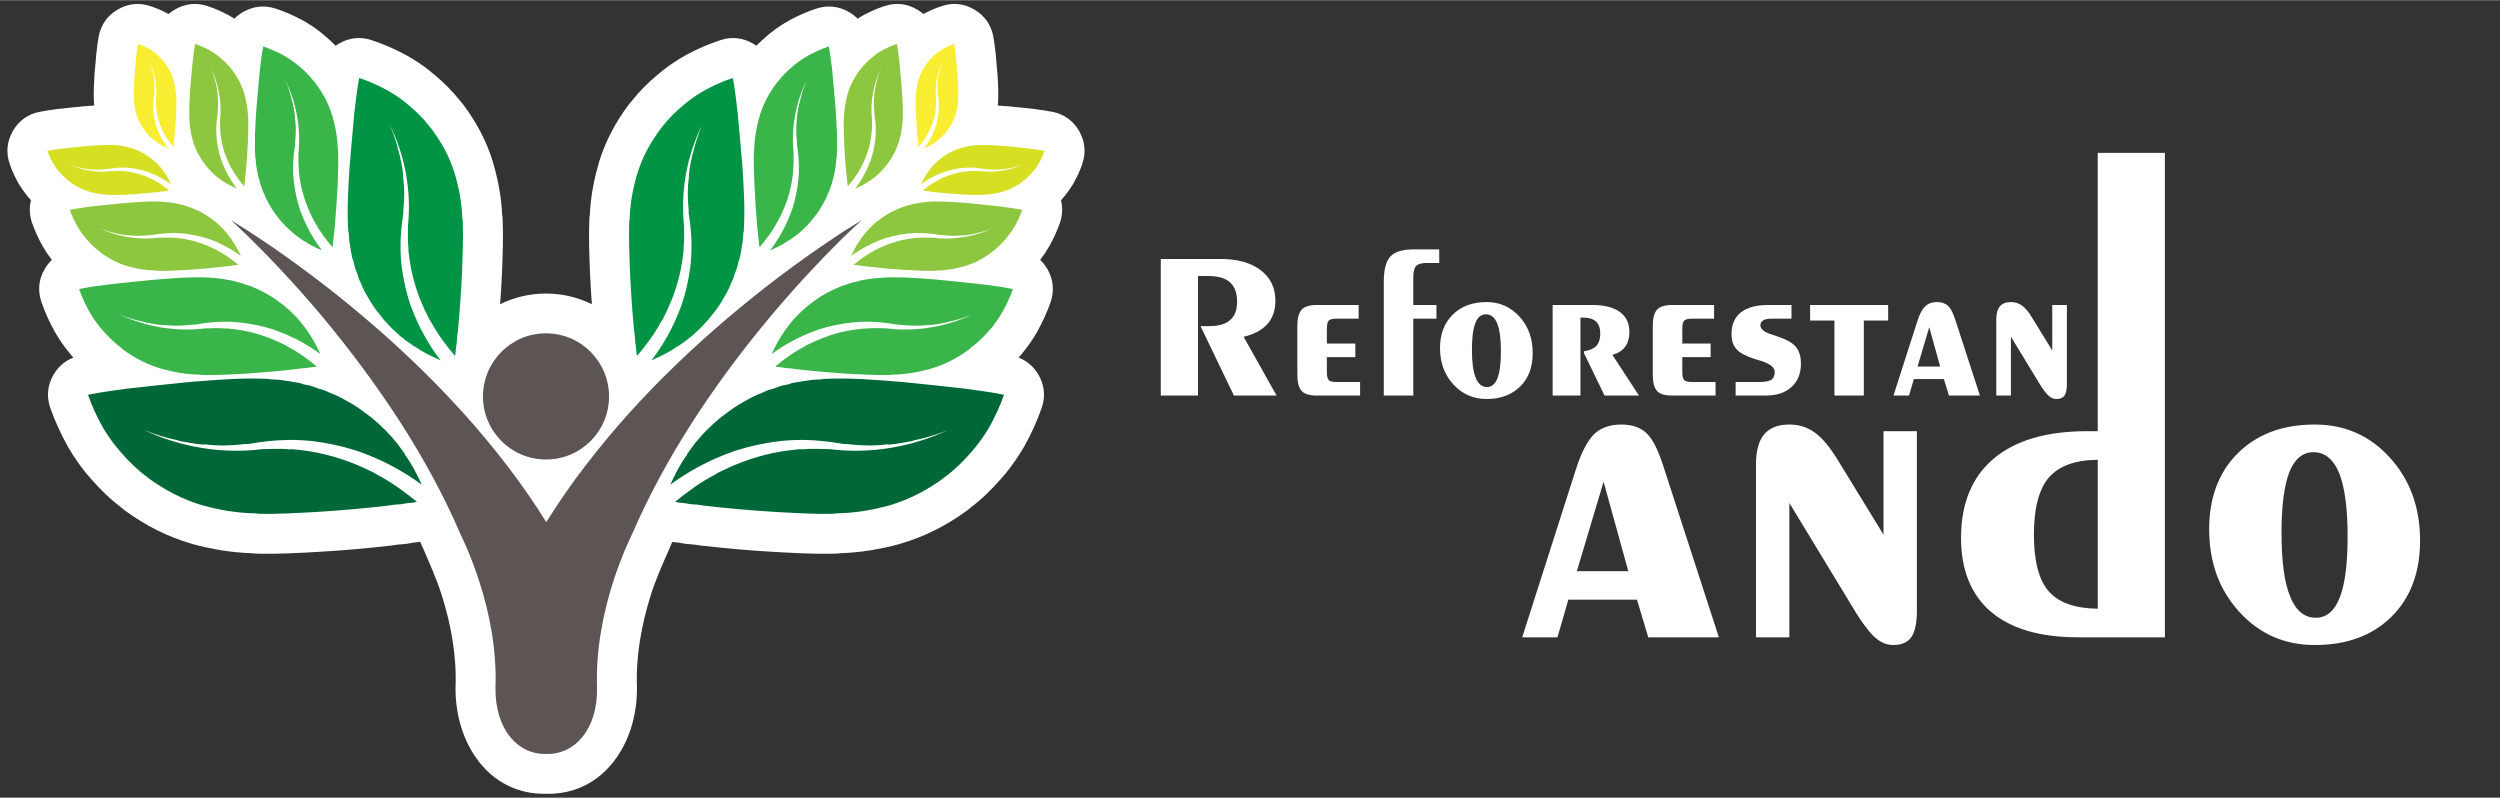 <?xml version="1.0" encoding="UTF-8"?>
<!DOCTYPE svg PUBLIC "-//W3C//DTD SVG 1.1//EN" "http://www.w3.org/Graphics/SVG/1.1/DTD/svg11.dtd">
<!-- Creator: CorelDRAW -->
<svg xmlns="http://www.w3.org/2000/svg" xml:space="preserve" width="188px" height="60px" version="1.1" style="shape-rendering:geometricPrecision; text-rendering:geometricPrecision; image-rendering:optimizeQuality; fill-rule:evenodd; clip-rule:evenodd"
viewBox="0 0 188 59.97"
 xmlns:xlink="http://www.w3.org/1999/xlink"
 xmlns:xodm="http://www.corel.com/coreldraw/odm/2003">
 <rect x="0" y="0" width="188" height="59.97" fill="#333333" stroke="none"/>
 <defs>
  <style type="text/css">
   <![CDATA[
    .fil0 {fill:none}
    .fil1 {fill:white}
    .fil8 {fill:#5D5454;fill-rule:nonzero}
    .fil2 {fill:#006838;fill-rule:nonzero}
    .fil3 {fill:#009444;fill-rule:nonzero}
    .fil4 {fill:#39B54A;fill-rule:nonzero}
    .fil5 {fill:#8DC63F;fill-rule:nonzero}
    .fil6 {fill:#D7DF23;fill-rule:nonzero}
    .fil7 {fill:#F9ED32;fill-rule:nonzero}
    .fil9 {fill:white;fill-rule:nonzero}
   ]]>
  </style>
 </defs>
 <g id="Capa_x0020_1">
  <g id="_1639678003488">
   <rect class="fil0" x="-0.95" width="188" height="59.97"/>
   <g>
    <g>
     <path class="fil1" d="M7.09 7.92c-0.01,-0.05 -0.01,-0.11 -0.02,-0.17 -0.05,-0.76 0,-1.48 0.04,-2.24 0.01,-0.02 0.01,-0.04 0.01,-0.07 0.04,-0.49 0.08,-0.98 0.13,-1.48 0,-0.02 0,-0.04 0.01,-0.06 0.04,-0.39 0.09,-0.78 0.16,-1.17 0.17,-0.88 0.65,-1.57 1.42,-2.02 0.77,-0.46 1.61,-0.55 2.45,-0.27 0.44,0.14 0.85,0.32 1.26,0.53 0.02,0.01 0.04,0.03 0.07,0.04 0.02,0.01 0.03,0.02 0.05,0.03 0.15,-0.12 0.3,-0.23 0.47,-0.33 0.77,-0.46 1.61,-0.55 2.46,-0.27 0.53,0.17 1.04,0.4 1.54,0.66 0.03,0.01 0.05,0.02 0.07,0.04 0.14,0.08 0.28,0.16 0.42,0.25 0.18,-0.19 0.39,-0.35 0.63,-0.49 0.77,-0.45 1.61,-0.55 2.46,-0.27 0.68,0.22 1.34,0.51 1.98,0.85 0.02,0.01 0.04,0.02 0.07,0.04 0.46,0.26 0.9,0.54 1.31,0.87 0.09,0.06 0.16,0.13 0.25,0.2 0.03,0.02 0.06,0.05 0.09,0.08 0.29,0.24 0.56,0.49 0.82,0.75 0.08,-0.05 0.16,-0.1 0.24,-0.15 0.77,-0.45 1.6,-0.55 2.45,-0.27 0.89,0.29 1.74,0.66 2.56,1.1 0.03,0.01 0.05,0.02 0.07,0.04 0.59,0.33 1.15,0.7 1.68,1.11 0.11,0.09 0.21,0.18 0.32,0.27 0.04,0.03 0.08,0.06 0.12,0.09 0.71,0.6 1.36,1.24 1.93,1.97 0.08,0.09 0.15,0.17 0.23,0.27 0.98,1.32 1.73,2.71 2.22,4.28 0,0.02 0.01,0.03 0.01,0.05 0.38,1.3 0.63,2.58 0.69,3.93 0.02,0.13 0.04,0.26 0.04,0.4 0.06,1.33 0,2.66 -0.05,4 -0.03,0.78 -0.08,1.57 -0.14,2.35 1.04,-0.51 2.21,-0.8 3.45,-0.8 1.24,0 2.41,0.29 3.45,0.8 -0.06,-0.78 -0.11,-1.57 -0.14,-2.35 -0.05,-1.34 -0.11,-2.67 -0.05,-4 0,-0.14 0.02,-0.27 0.04,-0.4 0.06,-1.35 0.31,-2.63 0.69,-3.93 0,-0.02 0.01,-0.03 0.01,-0.05 0.49,-1.57 1.24,-2.96 2.22,-4.28 0.08,-0.1 0.15,-0.18 0.23,-0.27 0.57,-0.73 1.22,-1.37 1.93,-1.97 0.04,-0.03 0.08,-0.06 0.12,-0.09 0.11,-0.09 0.21,-0.18 0.32,-0.27 0.53,-0.41 1.09,-0.78 1.68,-1.11 0.02,-0.02 0.04,-0.03 0.07,-0.04 0.82,-0.44 1.67,-0.81 2.56,-1.1 0.85,-0.28 1.68,-0.18 2.45,0.27 0.08,0.05 0.16,0.1 0.24,0.15 0.26,-0.26 0.53,-0.51 0.82,-0.75 0.03,-0.03 0.06,-0.06 0.09,-0.08 0.09,-0.07 0.16,-0.14 0.25,-0.2 0.42,-0.33 0.85,-0.61 1.31,-0.87 0.03,-0.02 0.05,-0.03 0.07,-0.04 0.64,-0.34 1.3,-0.63 1.98,-0.85 0.85,-0.28 1.69,-0.18 2.46,0.27 0.24,0.14 0.45,0.3 0.63,0.49 0.14,-0.09 0.28,-0.17 0.42,-0.25 0.03,-0.02 0.04,-0.03 0.07,-0.04 0.5,-0.26 1.01,-0.49 1.55,-0.66 0.84,-0.28 1.68,-0.19 2.45,0.27 0.17,0.1 0.32,0.21 0.47,0.33 0.02,-0.01 0.03,-0.02 0.05,-0.03 0.03,-0.01 0.05,-0.03 0.07,-0.04 0.41,-0.21 0.82,-0.39 1.26,-0.53 0.84,-0.28 1.68,-0.19 2.45,0.27 0.77,0.45 1.25,1.14 1.42,2.02 0.07,0.39 0.12,0.78 0.16,1.17 0.01,0.02 0.01,0.04 0.01,0.06 0.05,0.5 0.09,0.99 0.13,1.48 0,0.03 0,0.05 0.01,0.07 0.05,0.76 0.09,1.48 0.04,2.24 -0.01,0.06 -0.01,0.12 -0.02,0.17 0.31,0.02 0.63,0.04 0.94,0.07 0.02,0 0.04,0 0.07,0.01 0.57,0.06 1.15,0.11 1.73,0.18 0.02,0 0.04,0 0.06,0.01 0.45,0.06 0.89,0.12 1.34,0.21 0.87,0.18 1.55,0.68 1.99,1.45 0.44,0.78 0.52,1.62 0.23,2.46 -0.16,0.48 -0.37,0.94 -0.62,1.38 -0.01,0.02 -0.02,0.04 -0.03,0.07 -0.19,0.32 -0.41,0.63 -0.64,0.92 -0.05,0.06 -0.09,0.11 -0.14,0.17 -0.02,0.02 -0.04,0.05 -0.06,0.07 -0.04,0.04 -0.08,0.08 -0.11,0.12 0.14,0.56 0.11,1.13 -0.08,1.7 -0.21,0.6 -0.47,1.17 -0.78,1.72 -0.01,0.03 -0.02,0.05 -0.04,0.07 -0.2,0.35 -0.42,0.68 -0.67,1 0.22,0.2 0.4,0.44 0.56,0.71 0.44,0.78 0.51,1.62 0.23,2.46 -0.27,0.77 -0.61,1.51 -1.01,2.23 -0.01,0.02 -0.02,0.04 -0.04,0.07 -0.3,0.51 -0.63,1 -1.01,1.46 -0.07,0.1 -0.15,0.18 -0.23,0.28 -0.03,0.03 -0.06,0.07 -0.09,0.1 -0.01,0.01 -0.02,0.03 -0.03,0.04 0.64,0.24 1.15,0.69 1.51,1.31 0.44,0.78 0.52,1.62 0.23,2.46 -0.35,1.01 -0.79,1.97 -1.31,2.9 -0.01,0.03 -0.03,0.05 -0.04,0.07 -0.39,0.66 -0.82,1.29 -1.3,1.89 -0.1,0.13 -0.21,0.24 -0.31,0.36 -0.04,0.05 -0.07,0.09 -0.11,0.13 -0.7,0.8 -1.45,1.54 -2.3,2.17 -0.09,0.09 -0.18,0.17 -0.29,0.24 -1.52,1.1 -3.12,1.92 -4.92,2.45 -0.02,0.01 -0.03,0.01 -0.05,0.02 -1.5,0.41 -2.98,0.66 -4.53,0.71 -0.15,0.02 -0.29,0.03 -0.44,0.03 -1.56,0.04 -3.11,-0.05 -4.66,-0.14 -1.81,-0.1 -3.61,-0.27 -5.4,-0.47 -0.07,-0.01 -0.13,-0.02 -0.19,-0.03 -0.09,-0.01 -0.19,-0.03 -0.28,-0.04 -0.38,-0.02 -0.75,-0.06 -1.12,-0.14 -0.19,-0.02 -0.36,-0.04 -0.53,-0.06 -0.08,0.17 -0.16,0.35 -0.23,0.53 -0.52,1.19 -0.99,2.21 -1.39,3.47 -0.69,2.2 -1.13,4.57 -1.04,6.89 0,0.02 0,0.04 0,0.07 0.05,4.07 -2.43,8.07 -6.82,7.98 -4.39,0.09 -6.87,-3.91 -6.82,-7.98 0,-0.03 0,-0.05 0,-0.07 0.09,-2.32 -0.34,-4.69 -1.04,-6.89 -0.4,-1.26 -0.87,-2.28 -1.38,-3.47 -0.08,-0.18 -0.16,-0.36 -0.24,-0.54 -0.18,0.03 -0.36,0.04 -0.57,0.07 -0.37,0.08 -0.74,0.12 -1.12,0.14 -0.09,0.01 -0.19,0.03 -0.28,0.04 -0.06,0.01 -0.12,0.02 -0.19,0.03 -1.79,0.2 -3.59,0.37 -5.39,0.47 -1.56,0.09 -3.11,0.18 -4.67,0.14 -0.15,0 -0.29,-0.01 -0.43,-0.03 -1.55,-0.05 -3.04,-0.3 -4.54,-0.71 -0.02,-0.01 -0.03,-0.01 -0.05,-0.02 -1.8,-0.53 -3.4,-1.35 -4.92,-2.45 -0.11,-0.07 -0.2,-0.15 -0.29,-0.24 -0.85,-0.63 -1.6,-1.37 -2.3,-2.17 -0.04,-0.04 -0.07,-0.08 -0.11,-0.13 -0.1,-0.12 -0.21,-0.23 -0.31,-0.36 -0.48,-0.6 -0.91,-1.23 -1.3,-1.89 -0.01,-0.02 -0.02,-0.04 -0.04,-0.07 -0.51,-0.93 -0.96,-1.89 -1.31,-2.9 -0.29,-0.84 -0.21,-1.68 0.23,-2.46 0.36,-0.62 0.87,-1.07 1.51,-1.31 -0.01,-0.01 -0.02,-0.03 -0.03,-0.04 -0.03,-0.03 -0.06,-0.07 -0.09,-0.1 -0.08,-0.1 -0.16,-0.18 -0.23,-0.28 -0.38,-0.46 -0.71,-0.95 -1.01,-1.46 -0.02,-0.03 -0.03,-0.05 -0.04,-0.07 -0.4,-0.72 -0.74,-1.46 -1,-2.23 -0.29,-0.85 -0.22,-1.68 0.23,-2.46 0.15,-0.27 0.34,-0.51 0.55,-0.71 -0.25,-0.32 -0.47,-0.65 -0.67,-1 -0.02,-0.02 -0.03,-0.04 -0.04,-0.07 -0.31,-0.55 -0.57,-1.12 -0.78,-1.72 -0.19,-0.57 -0.22,-1.15 -0.08,-1.7 -0.03,-0.04 -0.07,-0.08 -0.1,-0.12 -0.03,-0.02 -0.05,-0.05 -0.07,-0.07 -0.04,-0.06 -0.09,-0.11 -0.14,-0.17 -0.23,-0.29 -0.45,-0.6 -0.64,-0.92 -0.01,-0.03 -0.02,-0.05 -0.03,-0.07 -0.25,-0.44 -0.46,-0.9 -0.62,-1.38 -0.29,-0.84 -0.21,-1.68 0.23,-2.46 0.44,-0.77 1.12,-1.27 1.99,-1.45 0.45,-0.09 0.89,-0.15 1.34,-0.21 0.02,-0.01 0.04,-0.01 0.06,-0.01 0.58,-0.07 1.16,-0.12 1.74,-0.18 0.02,-0.01 0.04,-0.01 0.06,-0.01 0.32,-0.03 0.63,-0.05 0.94,-0.07z"/>
     <g>
      <path class="fil2" d="M9.11 34.02c-0.1,-0.13 -0.23,-0.26 -0.33,-0.39 -0.41,-0.5 -0.74,-0.99 -1.06,-1.53 -0.44,-0.79 -0.81,-1.59 -1.1,-2.43 0.99,-0.2 1.97,-0.33 3.03,-0.47 1.59,-0.18 3.04,-0.33 4.61,-0.49 2.04,-0.16 3.91,-0.33 5.95,-0.23 0.03,0 0.06,0.03 0.1,0.03 0.24,0.01 0.49,0.03 0.74,0.04 0.25,0.05 0.5,0.07 0.75,0.11 0.3,0.07 0.58,0.08 0.86,0.16 0.07,0.03 0.13,0.07 0.22,0.08 0.31,0.05 0.58,0.11 0.86,0.23 0.25,0.11 0.51,0.14 0.76,0.25 0.22,0.12 0.44,0.2 0.65,0.28 0.48,0.21 0.92,0.47 1.38,0.73 0.54,0.33 0.98,0.67 1.47,1.05 0.7,0.59 1.32,1.2 1.89,1.92 0.18,0.25 0.35,0.48 0.53,0.73 0.04,0.03 0.02,0.08 0.05,0.11 0.52,0.71 0.89,1.47 1.25,2.24 -1.39,-1.03 -2.92,-1.84 -4.56,-2.44 -0.15,-0.05 -0.32,-0.12 -0.47,-0.16 -1.07,-0.34 -2.12,-0.55 -3.26,-0.69 -0.6,-0.06 -1.16,-0.09 -1.76,-0.08 -1.03,0.01 -1.97,0.13 -3.03,0.31 -0.08,0.01 -0.15,-0.02 -0.23,0 -1.04,0.12 -1.98,0.15 -3.01,0.02 -0.04,0 -0.09,0.02 -0.12,0.02 -0.36,-0.03 -0.68,-0.07 -1.04,-0.14 -0.25,-0.05 -0.47,-0.09 -0.7,-0.12 -0.05,-0.02 -0.07,-0.04 -0.12,-0.05 -0.92,-0.19 -1.75,-0.45 -2.6,-0.79 2.76,1.3 5.89,1.82 8.92,1.44 0.69,0 1.37,-0.06 2.08,0.02 0.04,0 0.09,-0.02 0.12,-0.02 0.93,0.09 1.74,0.2 2.64,0.43 1.26,0.32 2.39,0.77 3.54,1.34 0.06,0.03 0.13,0.1 0.2,0.13 1.11,0.57 2.08,1.29 3.03,2.06 -0.28,0.09 -0.53,0.07 -0.85,0.12 -0.24,0.06 -0.51,0.09 -0.77,0.09 -0.22,0.02 -0.42,0.06 -0.62,0.09 -1.8,0.2 -3.45,0.35 -5.24,0.46 -1.52,0.08 -2.93,0.18 -4.44,0.14 -0.06,0 -0.13,-0.03 -0.2,-0.03 -1.39,-0.02 -2.68,-0.24 -4.03,-0.61 -1.47,-0.44 -2.75,-1.11 -4,-2.01 -0.04,-0.03 -0.07,-0.06 -0.1,-0.09 -0.75,-0.54 -1.39,-1.17 -1.99,-1.86l0 0z"/>
      <path class="fil3" d="M30.74 7.9c-0.11,-0.08 -0.22,-0.19 -0.34,-0.28 -0.42,-0.33 -0.85,-0.61 -1.32,-0.87 -0.67,-0.36 -1.35,-0.67 -2.07,-0.9 -0.16,0.85 -0.25,1.68 -0.36,2.58 -0.13,1.35 -0.23,2.59 -0.35,3.93 -0.11,1.73 -0.22,3.32 -0.11,5.05 0,0.03 0.03,0.06 0.03,0.09 0.02,0.21 0.03,0.42 0.05,0.63 0.04,0.21 0.06,0.42 0.1,0.63 0.06,0.26 0.08,0.49 0.15,0.73 0.03,0.06 0.06,0.12 0.07,0.19 0.05,0.26 0.11,0.49 0.21,0.73 0.1,0.21 0.13,0.43 0.23,0.64 0.1,0.18 0.17,0.37 0.24,0.55 0.19,0.41 0.42,0.77 0.65,1.16 0.28,0.45 0.58,0.83 0.91,1.23 0.51,0.59 1.03,1.1 1.66,1.58 0.21,0.15 0.41,0.29 0.62,0.44 0.03,0.03 0.07,0.02 0.1,0.04 0.61,0.44 1.26,0.74 1.92,1.03 -0.89,-1.16 -1.61,-2.45 -2.14,-3.84 -0.05,-0.12 -0.1,-0.27 -0.15,-0.39 -0.3,-0.91 -0.49,-1.8 -0.63,-2.77 -0.06,-0.51 -0.09,-0.98 -0.09,-1.49 -0.01,-0.87 0.08,-1.68 0.21,-2.58 0.02,-0.07 -0.01,-0.12 0,-0.19 0.09,-0.89 0.1,-1.69 -0.02,-2.57 0,-0.02 0.01,-0.07 0.01,-0.09 -0.03,-0.31 -0.07,-0.58 -0.13,-0.89 -0.05,-0.21 -0.09,-0.39 -0.12,-0.59 -0.01,-0.04 -0.03,-0.06 -0.04,-0.1 -0.18,-0.79 -0.41,-1.49 -0.71,-2.2 1.14,2.32 1.63,4.98 1.36,7.56 0,0.59 -0.03,1.17 0.04,1.77 0,0.03 -0.01,0.07 -0.01,0.1 0.09,0.79 0.2,1.48 0.4,2.23 0.29,1.07 0.69,2.03 1.19,2.99 0.03,0.06 0.09,0.11 0.12,0.17 0.5,0.94 1.12,1.75 1.79,2.55 0.07,-0.24 0.05,-0.45 0.1,-0.72 0.04,-0.21 0.06,-0.44 0.06,-0.66 0.01,-0.19 0.04,-0.36 0.07,-0.53 0.14,-1.53 0.24,-2.94 0.31,-4.46 0.04,-1.3 0.1,-2.49 0.05,-3.77 0,-0.06 -0.03,-0.12 -0.03,-0.17 -0.04,-1.18 -0.24,-2.28 -0.58,-3.42 -0.39,-1.25 -0.97,-2.32 -1.76,-3.37 -0.03,-0.03 -0.06,-0.06 -0.08,-0.09 -0.47,-0.63 -1.01,-1.16 -1.61,-1.66l0 0z"/>
      <path class="fil4" d="M7.75 24.86c-0.07,-0.09 -0.17,-0.19 -0.24,-0.28 -0.29,-0.36 -0.53,-0.71 -0.76,-1.11 -0.32,-0.57 -0.59,-1.14 -0.8,-1.75 0.72,-0.15 1.43,-0.24 2.19,-0.34 1.15,-0.13 2.2,-0.24 3.34,-0.35 1.47,-0.12 2.82,-0.24 4.29,-0.17 0.02,0 0.05,0.02 0.07,0.02 0.18,0.01 0.36,0.02 0.54,0.03 0.18,0.04 0.36,0.05 0.54,0.08 0.21,0.05 0.42,0.06 0.62,0.12 0.05,0.02 0.1,0.04 0.16,0.05 0.23,0.04 0.42,0.09 0.62,0.17 0.18,0.08 0.37,0.1 0.55,0.18 0.16,0.09 0.32,0.14 0.47,0.2 0.35,0.16 0.66,0.34 1,0.53 0.38,0.24 0.71,0.49 1.06,0.76 0.51,0.43 0.95,0.86 1.36,1.39 0.14,0.18 0.26,0.34 0.39,0.52 0.02,0.02 0.01,0.06 0.04,0.08 0.37,0.51 0.64,1.06 0.9,1.62 -1,-0.74 -2.11,-1.33 -3.3,-1.76 -0.11,-0.04 -0.22,-0.08 -0.33,-0.12 -0.78,-0.24 -1.54,-0.39 -2.36,-0.49 -0.44,-0.05 -0.84,-0.07 -1.27,-0.06 -0.74,0 -1.43,0.09 -2.19,0.22 -0.06,0.01 -0.11,-0.01 -0.17,0 -0.75,0.09 -1.43,0.11 -2.18,0.02 -0.02,0 -0.06,0.01 -0.08,0.01 -0.26,-0.02 -0.49,-0.05 -0.75,-0.1 -0.18,-0.03 -0.34,-0.07 -0.51,-0.09 -0.03,-0.01 -0.04,-0.02 -0.08,-0.04 -0.67,-0.13 -1.27,-0.32 -1.88,-0.57 1.99,0.94 4.25,1.32 6.44,1.05 0.5,-0.01 0.99,-0.05 1.51,0.01 0.02,0 0.06,-0.01 0.08,-0.01 0.67,0.06 1.26,0.14 1.91,0.3 0.91,0.23 1.73,0.56 2.55,0.97 0.05,0.03 0.1,0.08 0.15,0.1 0.8,0.41 1.5,0.93 2.19,1.49 -0.2,0.06 -0.38,0.05 -0.61,0.09 -0.18,0.03 -0.37,0.06 -0.56,0.06 -0.16,0.01 -0.3,0.04 -0.44,0.06 -1.31,0.15 -2.5,0.25 -3.79,0.34 -1.1,0.05 -2.12,0.12 -3.21,0.1 -0.05,0 -0.1,-0.03 -0.14,-0.03 -1.01,-0.01 -1.94,-0.17 -2.91,-0.44 -1.07,-0.31 -2,-0.79 -2.9,-1.44 -0.02,-0.03 -0.05,-0.05 -0.07,-0.08 -0.54,-0.39 -1,-0.84 -1.44,-1.34l0 0z"/>
      <path class="fil4" d="M22.49 4.96c-0.08,-0.06 -0.16,-0.14 -0.25,-0.2 -0.3,-0.24 -0.61,-0.44 -0.95,-0.63 -0.49,-0.26 -0.98,-0.48 -1.5,-0.65 -0.11,0.61 -0.18,1.21 -0.26,1.86 -0.09,0.98 -0.16,1.87 -0.25,2.84 -0.08,1.25 -0.16,2.4 -0.08,3.65 0,0.02 0.02,0.04 0.02,0.06 0.02,0.16 0.03,0.31 0.04,0.46 0.03,0.15 0.04,0.3 0.07,0.46 0.05,0.18 0.06,0.35 0.11,0.53 0.02,0.04 0.04,0.08 0.05,0.13 0.04,0.19 0.08,0.35 0.15,0.52 0.07,0.16 0.09,0.32 0.17,0.47 0.07,0.13 0.12,0.26 0.17,0.4 0.14,0.29 0.3,0.55 0.47,0.84 0.2,0.32 0.42,0.59 0.66,0.89 0.37,0.42 0.75,0.79 1.2,1.13 0.15,0.11 0.29,0.22 0.45,0.33 0.02,0.02 0.05,0.01 0.07,0.03 0.44,0.31 0.91,0.53 1.39,0.74 -0.65,-0.84 -1.17,-1.77 -1.55,-2.78 -0.03,-0.09 -0.08,-0.19 -0.11,-0.28 -0.22,-0.66 -0.35,-1.3 -0.45,-2 -0.05,-0.37 -0.07,-0.71 -0.07,-1.08 -0.01,-0.63 0.06,-1.21 0.16,-1.86 0.01,-0.05 -0.02,-0.09 -0.01,-0.14 0.07,-0.64 0.08,-1.22 -0.01,-1.85 0,-0.02 0.01,-0.05 0.01,-0.07 -0.03,-0.23 -0.06,-0.42 -0.1,-0.64 -0.03,-0.16 -0.06,-0.29 -0.08,-0.43 -0.02,-0.03 -0.03,-0.04 -0.04,-0.07 -0.12,-0.57 -0.29,-1.08 -0.51,-1.59 0.83,1.68 1.18,3.6 0.98,5.46 0.01,0.43 -0.02,0.84 0.04,1.28 0,0.02 -0.01,0.05 -0.01,0.07 0.06,0.57 0.14,1.07 0.29,1.62 0.21,0.77 0.5,1.46 0.86,2.15 0.02,0.05 0.06,0.09 0.08,0.13 0.36,0.67 0.82,1.26 1.3,1.83 0.05,-0.17 0.04,-0.32 0.06,-0.51 0.03,-0.16 0.05,-0.32 0.05,-0.48 0.01,-0.13 0.03,-0.26 0.05,-0.38 0.1,-1.11 0.17,-2.13 0.23,-3.22 0.03,-0.94 0.07,-1.8 0.03,-2.73 0,-0.04 -0.02,-0.08 -0.02,-0.12 -0.03,-0.86 -0.18,-1.65 -0.42,-2.47 -0.28,-0.9 -0.7,-1.68 -1.27,-2.44 -0.02,-0.02 -0.04,-0.04 -0.06,-0.06 -0.34,-0.45 -0.73,-0.84 -1.16,-1.2l0 0z"/>
      <path class="fil5" d="M6.53 18c-0.05,-0.07 -0.12,-0.14 -0.17,-0.21 -0.21,-0.25 -0.38,-0.5 -0.54,-0.78 -0.23,-0.41 -0.42,-0.81 -0.57,-1.24 0.51,-0.11 1.01,-0.17 1.55,-0.25 0.82,-0.09 1.56,-0.16 2.37,-0.25 1.04,-0.08 2,-0.17 3.04,-0.12 0.02,0 0.04,0.02 0.06,0.02 0.12,0.01 0.25,0.01 0.38,0.02 0.12,0.03 0.25,0.03 0.38,0.06 0.15,0.03 0.3,0.04 0.44,0.08 0.03,0.02 0.07,0.03 0.11,0.04 0.16,0.02 0.3,0.06 0.44,0.12 0.13,0.05 0.27,0.07 0.39,0.13 0.12,0.06 0.23,0.1 0.34,0.14 0.24,0.11 0.47,0.24 0.7,0.37 0.28,0.17 0.51,0.35 0.76,0.54 0.36,0.3 0.67,0.62 0.96,0.99 0.1,0.12 0.18,0.24 0.28,0.37 0.02,0.01 0.01,0.04 0.02,0.06 0.27,0.36 0.46,0.75 0.64,1.14 -0.71,-0.52 -1.49,-0.94 -2.33,-1.25 -0.08,-0.02 -0.17,-0.06 -0.24,-0.08 -0.55,-0.17 -1.09,-0.28 -1.68,-0.35 -0.3,-0.03 -0.59,-0.05 -0.9,-0.04 -0.52,0 -1.01,0.06 -1.55,0.15 -0.04,0.01 -0.07,0 -0.12,0 -0.53,0.07 -1.01,0.08 -1.54,0.02 -0.02,0 -0.04,0.01 -0.06,0.01 -0.19,-0.02 -0.35,-0.04 -0.54,-0.07 -0.12,-0.03 -0.23,-0.05 -0.35,-0.07 -0.03,-0.01 -0.04,-0.02 -0.06,-0.02 -0.48,-0.1 -0.9,-0.23 -1.34,-0.41 1.42,0.67 3.02,0.93 4.57,0.74 0.36,0 0.71,-0.03 1.07,0.01 0.02,0 0.05,-0.01 0.06,-0.01 0.48,0.05 0.89,0.1 1.35,0.22 0.65,0.16 1.23,0.4 1.82,0.69 0.03,0.01 0.07,0.05 0.1,0.06 0.57,0.3 1.07,0.67 1.55,1.06 -0.14,0.04 -0.27,0.04 -0.43,0.06 -0.13,0.03 -0.26,0.05 -0.4,0.05 -0.11,0.01 -0.21,0.03 -0.31,0.04 -0.92,0.11 -1.77,0.18 -2.69,0.24 -0.78,0.04 -1.5,0.09 -2.27,0.07 -0.04,0 -0.07,-0.02 -0.1,-0.02 -0.72,-0.01 -1.38,-0.12 -2.07,-0.31 -0.76,-0.22 -1.41,-0.56 -2.05,-1.02 -0.02,-0.02 -0.04,-0.04 -0.05,-0.06 -0.39,-0.27 -0.71,-0.59 -1.02,-0.94l0 0z"/>
      <path class="fil5" d="M16.58 4.34c-0.05,-0.04 -0.11,-0.1 -0.17,-0.14 -0.22,-0.18 -0.44,-0.32 -0.68,-0.45 -0.34,-0.19 -0.69,-0.34 -1.06,-0.46 -0.08,0.43 -0.13,0.86 -0.18,1.32 -0.07,0.69 -0.12,1.33 -0.18,2.01 -0.06,0.89 -0.11,1.71 -0.06,2.59 0,0.02 0.02,0.03 0.02,0.05 0.01,0.1 0.01,0.21 0.02,0.32 0.02,0.11 0.03,0.22 0.06,0.32 0.03,0.13 0.03,0.26 0.07,0.38 0.02,0.03 0.03,0.06 0.04,0.09 0.02,0.14 0.05,0.25 0.1,0.38 0.05,0.1 0.07,0.22 0.12,0.33 0.05,0.09 0.09,0.18 0.13,0.28 0.09,0.21 0.21,0.39 0.33,0.59 0.14,0.23 0.29,0.43 0.46,0.63 0.26,0.31 0.53,0.57 0.85,0.81 0.11,0.08 0.21,0.15 0.32,0.23 0.02,0.01 0.04,0.01 0.05,0.02 0.31,0.22 0.65,0.38 0.99,0.53 -0.46,-0.6 -0.83,-1.26 -1.1,-1.97 -0.02,-0.07 -0.05,-0.14 -0.07,-0.2 -0.16,-0.47 -0.26,-0.92 -0.33,-1.42 -0.03,-0.26 -0.04,-0.5 -0.05,-0.76 0,-0.45 0.05,-0.86 0.11,-1.33 0.01,-0.03 0,-0.06 0,-0.1 0.05,-0.45 0.05,-0.86 -0.01,-1.31 0,-0.01 0.01,-0.03 0.01,-0.05 -0.02,-0.16 -0.04,-0.3 -0.07,-0.45 -0.02,-0.11 -0.04,-0.2 -0.06,-0.31 -0.01,-0.02 -0.01,-0.02 -0.02,-0.05 -0.09,-0.4 -0.21,-0.76 -0.36,-1.13 0.58,1.2 0.83,2.56 0.69,3.88 0.01,0.3 -0.01,0.6 0.02,0.91 0,0.01 0,0.03 0,0.05 0.04,0.4 0.1,0.75 0.2,1.14 0.15,0.55 0.36,1.04 0.61,1.53 0.02,0.03 0.05,0.06 0.06,0.09 0.26,0.48 0.58,0.9 0.92,1.3 0.04,-0.12 0.03,-0.23 0.05,-0.36 0.02,-0.11 0.03,-0.23 0.03,-0.34 0.01,-0.1 0.02,-0.18 0.04,-0.27 0.07,-0.79 0.12,-1.51 0.16,-2.29 0.02,-0.66 0.05,-1.27 0.02,-1.93 0,-0.03 -0.01,-0.06 -0.01,-0.09 -0.02,-0.6 -0.13,-1.16 -0.3,-1.75 -0.2,-0.64 -0.5,-1.19 -0.9,-1.73 -0.01,-0.01 -0.03,-0.03 -0.04,-0.04 -0.24,-0.32 -0.52,-0.59 -0.83,-0.85l0 0z"/>
      <path class="fil6" d="M4.49 12.94c-0.04,-0.04 -0.09,-0.09 -0.13,-0.14 -0.14,-0.18 -0.27,-0.37 -0.39,-0.57 -0.16,-0.29 -0.3,-0.58 -0.4,-0.9 0.36,-0.07 0.72,-0.12 1.12,-0.17 0.58,-0.07 1.12,-0.12 1.71,-0.18 0.75,-0.06 1.44,-0.12 2.2,-0.09 0.01,0 0.02,0.01 0.03,0.01 0.09,0.01 0.19,0.01 0.28,0.02 0.09,0.02 0.18,0.02 0.28,0.04 0.11,0.02 0.21,0.03 0.31,0.06 0.03,0.01 0.05,0.02 0.08,0.03 0.12,0.02 0.22,0.04 0.32,0.08 0.1,0.04 0.19,0.06 0.29,0.1 0.08,0.04 0.16,0.07 0.24,0.1 0.18,0.08 0.33,0.18 0.51,0.27 0.2,0.12 0.36,0.25 0.54,0.39 0.26,0.22 0.49,0.44 0.7,0.71 0.07,0.09 0.13,0.18 0.2,0.27 0.01,0.01 0,0.03 0.02,0.04 0.19,0.26 0.33,0.54 0.46,0.83 -0.51,-0.38 -1.08,-0.68 -1.69,-0.9 -0.06,-0.02 -0.12,-0.05 -0.17,-0.06 -0.4,-0.13 -0.79,-0.21 -1.21,-0.26 -0.22,-0.02 -0.43,-0.03 -0.65,-0.03 -0.38,0 -0.73,0.05 -1.12,0.12 -0.03,0 -0.06,-0.01 -0.09,0 -0.38,0.04 -0.73,0.05 -1.12,0.01 -0.01,0 -0.03,0 -0.04,0 -0.13,-0.01 -0.25,-0.03 -0.38,-0.05 -0.1,-0.02 -0.18,-0.03 -0.26,-0.05 -0.02,0 -0.03,-0.01 -0.05,-0.01 -0.34,-0.07 -0.65,-0.17 -0.96,-0.3 1.02,0.49 2.18,0.68 3.3,0.54 0.26,0 0.51,-0.02 0.77,0 0.02,0 0.04,0 0.05,0 0.34,0.03 0.64,0.07 0.97,0.16 0.47,0.11 0.89,0.28 1.31,0.49 0.03,0.02 0.05,0.04 0.08,0.05 0.41,0.21 0.77,0.48 1.12,0.76 -0.1,0.04 -0.2,0.03 -0.31,0.05 -0.09,0.02 -0.19,0.03 -0.29,0.03 -0.08,0.01 -0.15,0.02 -0.23,0.04 -0.66,0.07 -1.28,0.12 -1.94,0.17 -0.56,0.03 -1.08,0.06 -1.64,0.05 -0.03,0 -0.05,-0.02 -0.07,-0.02 -0.52,0 -1,-0.09 -1.5,-0.22 -0.54,-0.16 -1.02,-0.41 -1.48,-0.74 -0.01,-0.01 -0.02,-0.03 -0.04,-0.04 -0.27,-0.2 -0.51,-0.43 -0.73,-0.69l0 0z"/>
      <path class="fil7" d="M11.75 4.05c-0.04,-0.03 -0.08,-0.08 -0.12,-0.11 -0.16,-0.12 -0.32,-0.22 -0.49,-0.32 -0.25,-0.13 -0.5,-0.25 -0.77,-0.33 -0.06,0.31 -0.09,0.62 -0.13,0.95 -0.05,0.5 -0.09,0.96 -0.13,1.46 -0.04,0.64 -0.08,1.23 -0.04,1.87 0,0.01 0.01,0.02 0.01,0.03 0.01,0.08 0.01,0.16 0.02,0.23 0.01,0.08 0.02,0.16 0.04,0.24 0.02,0.09 0.02,0.18 0.05,0.27 0.01,0.02 0.02,0.04 0.03,0.07 0.01,0.1 0.03,0.18 0.07,0.27 0.04,0.07 0.05,0.16 0.09,0.24 0.03,0.06 0.06,0.13 0.09,0.2 0.07,0.15 0.15,0.28 0.24,0.43 0.1,0.16 0.21,0.3 0.33,0.45 0.19,0.22 0.39,0.41 0.62,0.59 0.08,0.05 0.15,0.11 0.23,0.16 0.01,0.01 0.03,0.01 0.04,0.02 0.22,0.16 0.46,0.27 0.71,0.38 -0.33,-0.43 -0.6,-0.91 -0.8,-1.42 -0.01,-0.05 -0.03,-0.1 -0.05,-0.15 -0.11,-0.34 -0.18,-0.66 -0.23,-1.02 -0.03,-0.19 -0.04,-0.37 -0.04,-0.56 0,-0.32 0.03,-0.62 0.08,-0.95 0.01,-0.03 0,-0.05 0,-0.07 0.03,-0.33 0.04,-0.63 -0.01,-0.95 0,-0.01 0.01,-0.03 0.01,-0.04 -0.01,-0.11 -0.03,-0.21 -0.05,-0.33 -0.02,-0.07 -0.03,-0.14 -0.04,-0.21 -0.01,-0.02 -0.02,-0.02 -0.02,-0.04 -0.07,-0.29 -0.15,-0.55 -0.26,-0.82 0.42,0.87 0.6,1.85 0.5,2.8 0,0.22 -0.01,0.44 0.02,0.66 0,0.01 -0.01,0.03 -0.01,0.04 0.04,0.29 0.07,0.54 0.15,0.82 0.11,0.4 0.26,0.75 0.44,1.11 0.01,0.02 0.03,0.04 0.04,0.06 0.19,0.35 0.42,0.65 0.67,0.94 0.02,-0.09 0.02,-0.16 0.03,-0.26 0.02,-0.08 0.03,-0.16 0.03,-0.25 0,-0.07 0.01,-0.13 0.02,-0.19 0.05,-0.57 0.09,-1.09 0.12,-1.65 0.01,-0.48 0.04,-0.93 0.02,-1.4 0,-0.02 -0.01,-0.04 -0.01,-0.06 -0.02,-0.44 -0.1,-0.85 -0.22,-1.27 -0.14,-0.46 -0.36,-0.86 -0.65,-1.25 -0.01,-0.01 -0.02,-0.02 -0.03,-0.03 -0.18,-0.23 -0.38,-0.43 -0.6,-0.61l0 0z"/>
      <path class="fil2" d="M73.01 34.02c0.1,-0.13 0.23,-0.26 0.33,-0.39 0.41,-0.5 0.74,-0.99 1.06,-1.53 0.44,-0.79 0.81,-1.59 1.1,-2.43 -0.99,-0.2 -1.97,-0.33 -3.03,-0.47 -1.59,-0.18 -3.04,-0.33 -4.61,-0.49 -2.04,-0.16 -3.91,-0.33 -5.95,-0.23 -0.03,0 -0.06,0.03 -0.09,0.03 -0.25,0.01 -0.5,0.03 -0.75,0.04 -0.25,0.05 -0.5,0.07 -0.75,0.11 -0.3,0.07 -0.58,0.08 -0.86,0.16 -0.07,0.03 -0.13,0.07 -0.22,0.08 -0.31,0.05 -0.58,0.11 -0.86,0.23 -0.25,0.11 -0.51,0.14 -0.76,0.25 -0.22,0.12 -0.43,0.2 -0.65,0.28 -0.48,0.21 -0.92,0.47 -1.38,0.73 -0.53,0.33 -0.98,0.67 -1.47,1.05 -0.7,0.59 -1.32,1.2 -1.89,1.92 -0.18,0.25 -0.35,0.48 -0.53,0.73 -0.03,0.03 -0.02,0.08 -0.05,0.11 -0.52,0.71 -0.89,1.47 -1.25,2.24 1.39,-1.03 2.92,-1.84 4.56,-2.44 0.15,-0.05 0.32,-0.12 0.47,-0.16 1.08,-0.34 2.12,-0.55 3.27,-0.69 0.59,-0.06 1.15,-0.09 1.75,-0.08 1.03,0.01 1.97,0.13 3.03,0.31 0.08,0.01 0.15,-0.02 0.23,0 1.04,0.12 1.99,0.15 3.01,0.02 0.04,0 0.09,0.02 0.12,0.02 0.36,-0.03 0.68,-0.07 1.04,-0.14 0.25,-0.05 0.47,-0.09 0.7,-0.12 0.05,-0.02 0.07,-0.04 0.12,-0.05 0.93,-0.19 1.76,-0.45 2.6,-0.79 -2.76,1.3 -5.89,1.82 -8.92,1.44 -0.69,0 -1.37,-0.06 -2.08,0.02 -0.04,0 -0.09,-0.02 -0.12,-0.02 -0.93,0.09 -1.74,0.2 -2.64,0.43 -1.26,0.32 -2.39,0.77 -3.54,1.34 -0.06,0.03 -0.13,0.1 -0.2,0.13 -1.11,0.57 -2.08,1.29 -3.03,2.06 0.28,0.09 0.53,0.07 0.85,0.12 0.24,0.06 0.51,0.09 0.77,0.09 0.22,0.02 0.42,0.06 0.62,0.09 1.8,0.2 3.45,0.35 5.24,0.46 1.52,0.08 2.93,0.18 4.44,0.14 0.06,0 0.13,-0.03 0.2,-0.03 1.39,-0.02 2.68,-0.24 4.03,-0.61 1.47,-0.44 2.75,-1.11 4,-2.01 0.04,-0.03 0.07,-0.06 0.1,-0.09 0.75,-0.54 1.39,-1.17 1.99,-1.86l0 0z"/>
      <path class="fil3" d="M51.38 7.9c0.11,-0.08 0.23,-0.19 0.34,-0.28 0.42,-0.33 0.85,-0.61 1.32,-0.87 0.67,-0.36 1.35,-0.67 2.07,-0.9 0.16,0.85 0.25,1.68 0.36,2.58 0.13,1.35 0.23,2.59 0.35,3.93 0.11,1.73 0.22,3.32 0.11,5.05 0,0.03 -0.03,0.06 -0.03,0.09 -0.02,0.21 -0.03,0.42 -0.05,0.63 -0.04,0.21 -0.06,0.42 -0.1,0.63 -0.06,0.26 -0.08,0.49 -0.15,0.73 -0.03,0.06 -0.06,0.12 -0.07,0.19 -0.05,0.26 -0.11,0.49 -0.21,0.73 -0.1,0.21 -0.13,0.43 -0.23,0.64 -0.1,0.18 -0.17,0.37 -0.24,0.55 -0.19,0.41 -0.42,0.77 -0.64,1.16 -0.29,0.45 -0.59,0.83 -0.92,1.23 -0.51,0.59 -1.03,1.1 -1.66,1.58 -0.21,0.15 -0.41,0.29 -0.62,0.44 -0.03,0.03 -0.07,0.02 -0.1,0.04 -0.61,0.44 -1.26,0.74 -1.92,1.03 0.9,-1.16 1.61,-2.45 2.14,-3.84 0.05,-0.12 0.1,-0.27 0.15,-0.39 0.3,-0.91 0.49,-1.8 0.63,-2.77 0.06,-0.51 0.09,-0.98 0.09,-1.49 0.01,-0.87 -0.08,-1.68 -0.21,-2.58 -0.02,-0.07 0.01,-0.12 0,-0.19 -0.09,-0.89 -0.1,-1.69 0.02,-2.57 0,-0.02 -0.01,-0.07 -0.01,-0.09 0.03,-0.31 0.07,-0.58 0.13,-0.89 0.05,-0.21 0.09,-0.39 0.12,-0.59 0.01,-0.04 0.03,-0.06 0.04,-0.1 0.18,-0.79 0.41,-1.49 0.71,-2.2 -1.15,2.32 -1.63,4.98 -1.36,7.56 0,0.59 0.03,1.17 -0.04,1.77 0,0.03 0.01,0.07 0.01,0.1 -0.09,0.79 -0.2,1.48 -0.4,2.23 -0.29,1.07 -0.69,2.03 -1.19,2.99 -0.03,0.06 -0.09,0.11 -0.12,0.17 -0.5,0.94 -1.12,1.75 -1.79,2.55 -0.07,-0.24 -0.06,-0.45 -0.09,-0.72 -0.05,-0.21 -0.07,-0.44 -0.07,-0.66 -0.01,-0.19 -0.04,-0.36 -0.07,-0.53 -0.14,-1.53 -0.24,-2.94 -0.31,-4.46 -0.04,-1.3 -0.1,-2.49 -0.05,-3.77 0,-0.06 0.03,-0.12 0.03,-0.17 0.04,-1.18 0.24,-2.28 0.58,-3.42 0.39,-1.25 0.98,-2.32 1.76,-3.37 0.03,-0.03 0.06,-0.06 0.08,-0.09 0.47,-0.63 1.01,-1.16 1.61,-1.66l0 0z"/>
      <path class="fil4" d="M74.37 24.86c0.07,-0.09 0.17,-0.19 0.24,-0.28 0.29,-0.36 0.53,-0.71 0.76,-1.11 0.32,-0.57 0.59,-1.14 0.8,-1.75 -0.72,-0.15 -1.43,-0.24 -2.19,-0.34 -1.15,-0.13 -2.2,-0.24 -3.33,-0.35 -1.48,-0.12 -2.83,-0.24 -4.3,-0.17 -0.02,0 -0.05,0.02 -0.07,0.02 -0.18,0.01 -0.36,0.02 -0.54,0.03 -0.18,0.04 -0.36,0.05 -0.54,0.08 -0.21,0.05 -0.42,0.06 -0.62,0.12 -0.05,0.02 -0.1,0.04 -0.16,0.05 -0.22,0.04 -0.42,0.09 -0.62,0.17 -0.18,0.08 -0.37,0.1 -0.55,0.18 -0.16,0.09 -0.32,0.14 -0.47,0.2 -0.35,0.16 -0.66,0.34 -1,0.53 -0.38,0.24 -0.71,0.49 -1.06,0.76 -0.5,0.43 -0.95,0.86 -1.36,1.39 -0.13,0.18 -0.26,0.34 -0.39,0.52 -0.02,0.02 -0.01,0.06 -0.04,0.08 -0.37,0.51 -0.64,1.06 -0.9,1.62 1,-0.74 2.11,-1.33 3.3,-1.76 0.11,-0.04 0.23,-0.08 0.33,-0.12 0.78,-0.24 1.54,-0.39 2.37,-0.49 0.43,-0.05 0.83,-0.07 1.26,-0.06 0.75,0 1.43,0.09 2.19,0.22 0.06,0.01 0.11,-0.01 0.17,0 0.75,0.09 1.43,0.11 2.18,0.02 0.02,0 0.05,0.01 0.08,0.01 0.26,-0.02 0.49,-0.05 0.75,-0.1 0.18,-0.03 0.34,-0.07 0.51,-0.09 0.03,-0.01 0.05,-0.02 0.08,-0.04 0.67,-0.13 1.27,-0.32 1.88,-0.57 -1.99,0.94 -4.25,1.32 -6.44,1.05 -0.5,-0.01 -0.99,-0.05 -1.51,0.01 -0.02,0 -0.06,-0.01 -0.08,-0.01 -0.67,0.06 -1.26,0.14 -1.91,0.3 -0.91,0.23 -1.72,0.56 -2.55,0.97 -0.05,0.03 -0.1,0.08 -0.15,0.1 -0.8,0.41 -1.5,0.93 -2.19,1.49 0.21,0.06 0.38,0.05 0.61,0.09 0.18,0.03 0.37,0.06 0.56,0.06 0.16,0.01 0.3,0.04 0.44,0.06 1.31,0.15 2.5,0.25 3.8,0.34 1.1,0.05 2.11,0.12 3.2,0.1 0.05,0 0.1,-0.03 0.14,-0.03 1.01,-0.01 1.94,-0.17 2.92,-0.44 1.06,-0.31 1.99,-0.79 2.89,-1.44 0.02,-0.03 0.05,-0.05 0.07,-0.08 0.54,-0.39 1,-0.84 1.44,-1.34l0 0z"/>
      <path class="fil4" d="M59.63 4.96c0.08,-0.06 0.16,-0.14 0.25,-0.2 0.3,-0.24 0.61,-0.44 0.95,-0.63 0.49,-0.26 0.98,-0.48 1.5,-0.65 0.11,0.61 0.18,1.21 0.26,1.86 0.09,0.98 0.16,1.87 0.25,2.84 0.08,1.25 0.16,2.4 0.08,3.65 0,0.02 -0.02,0.04 -0.02,0.06 -0.02,0.16 -0.03,0.31 -0.04,0.46 -0.03,0.15 -0.04,0.3 -0.07,0.46 -0.05,0.18 -0.06,0.35 -0.11,0.53 -0.02,0.04 -0.04,0.08 -0.05,0.13 -0.03,0.19 -0.08,0.35 -0.15,0.52 -0.07,0.16 -0.09,0.32 -0.17,0.47 -0.07,0.13 -0.12,0.26 -0.17,0.4 -0.14,0.29 -0.3,0.55 -0.47,0.84 -0.2,0.32 -0.42,0.59 -0.66,0.89 -0.36,0.42 -0.74,0.79 -1.19,1.13 -0.16,0.11 -0.3,0.22 -0.46,0.33 -0.02,0.02 -0.05,0.01 -0.07,0.03 -0.44,0.31 -0.91,0.53 -1.39,0.74 0.65,-0.84 1.17,-1.77 1.55,-2.78 0.03,-0.09 0.08,-0.19 0.11,-0.28 0.22,-0.66 0.35,-1.3 0.45,-2 0.05,-0.37 0.07,-0.71 0.07,-1.08 0.01,-0.63 -0.06,-1.21 -0.15,-1.86 -0.01,-0.05 0.01,-0.09 0,-0.14 -0.07,-0.64 -0.07,-1.22 0.01,-1.85 0,-0.02 -0.01,-0.05 -0.01,-0.07 0.03,-0.23 0.06,-0.42 0.1,-0.64 0.03,-0.16 0.06,-0.29 0.09,-0.43 0.01,-0.03 0.02,-0.04 0.03,-0.07 0.12,-0.57 0.29,-1.08 0.51,-1.59 -0.83,1.68 -1.18,3.6 -0.98,5.46 -0.01,0.43 0.02,0.84 -0.04,1.28 0,0.02 0.01,0.05 0.01,0.07 -0.06,0.57 -0.14,1.07 -0.28,1.62 -0.21,0.77 -0.5,1.46 -0.87,2.15 -0.02,0.05 -0.06,0.09 -0.08,0.13 -0.36,0.67 -0.81,1.26 -1.3,1.83 -0.05,-0.17 -0.04,-0.32 -0.06,-0.51 -0.03,-0.16 -0.05,-0.32 -0.05,-0.48 -0.01,-0.13 -0.03,-0.26 -0.05,-0.38 -0.1,-1.11 -0.17,-2.13 -0.22,-3.22 -0.04,-0.94 -0.08,-1.8 -0.04,-2.73 0,-0.04 0.02,-0.08 0.02,-0.12 0.03,-0.86 0.18,-1.65 0.42,-2.47 0.28,-0.9 0.7,-1.68 1.27,-2.44 0.02,-0.02 0.04,-0.04 0.06,-0.06 0.34,-0.45 0.73,-0.84 1.16,-1.2l0 0z"/>
      <path class="fil5" d="M75.59 18c0.05,-0.07 0.12,-0.14 0.17,-0.21 0.21,-0.25 0.38,-0.5 0.55,-0.78 0.22,-0.41 0.41,-0.81 0.56,-1.24 -0.51,-0.11 -1.01,-0.17 -1.55,-0.25 -0.82,-0.09 -1.56,-0.16 -2.37,-0.25 -1.04,-0.08 -2,-0.17 -3.04,-0.12 -0.02,0 -0.04,0.02 -0.05,0.02 -0.13,0.01 -0.26,0.01 -0.39,0.02 -0.12,0.03 -0.25,0.03 -0.38,0.06 -0.15,0.03 -0.3,0.04 -0.44,0.08 -0.03,0.02 -0.07,0.03 -0.11,0.04 -0.16,0.02 -0.3,0.06 -0.44,0.12 -0.13,0.05 -0.27,0.07 -0.4,0.13 -0.11,0.06 -0.22,0.1 -0.33,0.14 -0.24,0.11 -0.47,0.24 -0.7,0.37 -0.28,0.17 -0.51,0.35 -0.76,0.54 -0.36,0.3 -0.67,0.62 -0.96,0.99 -0.1,0.12 -0.18,0.24 -0.28,0.37 -0.01,0.01 -0.01,0.04 -0.02,0.06 -0.27,0.36 -0.46,0.75 -0.64,1.14 0.71,-0.52 1.49,-0.94 2.33,-1.25 0.08,-0.02 0.17,-0.06 0.24,-0.08 0.56,-0.17 1.09,-0.28 1.68,-0.35 0.3,-0.03 0.59,-0.05 0.9,-0.04 0.52,0 1.01,0.06 1.55,0.15 0.04,0.01 0.07,0 0.12,0 0.53,0.07 1.01,0.08 1.54,0.02 0.02,0 0.04,0.01 0.06,0.01 0.19,-0.02 0.35,-0.04 0.54,-0.07 0.12,-0.03 0.23,-0.05 0.35,-0.07 0.03,-0.01 0.04,-0.02 0.06,-0.02 0.48,-0.1 0.9,-0.23 1.34,-0.41 -1.42,0.67 -3.02,0.93 -4.57,0.74 -0.36,0 -0.71,-0.03 -1.07,0.01 -0.02,0 -0.04,-0.01 -0.06,-0.01 -0.48,0.05 -0.89,0.1 -1.35,0.22 -0.65,0.16 -1.23,0.4 -1.82,0.69 -0.03,0.01 -0.06,0.05 -0.1,0.06 -0.57,0.3 -1.07,0.67 -1.55,1.06 0.14,0.04 0.27,0.04 0.43,0.06 0.13,0.03 0.26,0.05 0.4,0.05 0.11,0.01 0.21,0.03 0.31,0.04 0.93,0.11 1.77,0.18 2.69,0.24 0.78,0.04 1.5,0.09 2.27,0.07 0.04,0 0.07,-0.02 0.11,-0.02 0.71,-0.01 1.37,-0.12 2.06,-0.31 0.76,-0.22 1.41,-0.56 2.05,-1.02 0.02,-0.02 0.04,-0.04 0.06,-0.06 0.38,-0.27 0.7,-0.59 1.01,-0.94l0 0z"/>
      <path class="fil5" d="M65.54 4.34c0.06,-0.04 0.11,-0.1 0.17,-0.14 0.22,-0.18 0.44,-0.32 0.68,-0.45 0.34,-0.19 0.69,-0.34 1.06,-0.46 0.08,0.43 0.13,0.86 0.18,1.32 0.07,0.69 0.12,1.33 0.18,2.01 0.06,0.89 0.12,1.71 0.06,2.59 0,0.02 -0.02,0.03 -0.02,0.05 -0.01,0.1 -0.01,0.21 -0.02,0.32 -0.03,0.11 -0.03,0.22 -0.06,0.32 -0.03,0.13 -0.03,0.26 -0.07,0.38 -0.02,0.03 -0.03,0.06 -0.04,0.09 -0.02,0.14 -0.05,0.25 -0.1,0.38 -0.05,0.1 -0.07,0.22 -0.12,0.33 -0.05,0.09 -0.09,0.18 -0.12,0.28 -0.1,0.21 -0.22,0.39 -0.33,0.59 -0.15,0.23 -0.3,0.43 -0.47,0.63 -0.26,0.31 -0.53,0.57 -0.85,0.81 -0.11,0.08 -0.21,0.15 -0.32,0.23 -0.02,0.01 -0.04,0.01 -0.05,0.02 -0.32,0.22 -0.65,0.38 -0.99,0.53 0.46,-0.6 0.83,-1.26 1.1,-1.97 0.02,-0.07 0.05,-0.14 0.08,-0.2 0.15,-0.47 0.25,-0.92 0.32,-1.42 0.03,-0.26 0.04,-0.5 0.05,-0.76 0,-0.45 -0.05,-0.86 -0.11,-1.33 -0.01,-0.03 0,-0.06 0,-0.1 -0.05,-0.45 -0.05,-0.86 0.01,-1.31 0,-0.01 -0.01,-0.03 -0.01,-0.05 0.02,-0.16 0.04,-0.3 0.07,-0.45 0.02,-0.11 0.05,-0.2 0.06,-0.31 0.01,-0.02 0.01,-0.02 0.02,-0.05 0.09,-0.4 0.21,-0.76 0.37,-1.13 -0.59,1.2 -0.84,2.56 -0.7,3.88 0,0.3 0.02,0.6 -0.02,0.91 0,0.01 0,0.03 0,0.05 -0.04,0.4 -0.1,0.75 -0.2,1.14 -0.15,0.55 -0.36,1.04 -0.61,1.53 -0.02,0.03 -0.05,0.06 -0.06,0.09 -0.26,0.48 -0.58,0.9 -0.92,1.3 -0.04,-0.12 -0.03,-0.23 -0.05,-0.36 -0.02,-0.11 -0.03,-0.23 -0.03,-0.34 -0.01,-0.1 -0.02,-0.18 -0.04,-0.27 -0.07,-0.79 -0.12,-1.51 -0.16,-2.29 -0.02,-0.66 -0.05,-1.27 -0.02,-1.93 0,-0.03 0.01,-0.06 0.01,-0.09 0.02,-0.6 0.13,-1.16 0.3,-1.75 0.2,-0.64 0.5,-1.19 0.9,-1.73 0.01,-0.01 0.03,-0.03 0.04,-0.04 0.25,-0.32 0.52,-0.59 0.83,-0.85l0 0z"/>
      <path class="fil6" d="M77.63 12.94c0.04,-0.04 0.09,-0.09 0.13,-0.14 0.15,-0.18 0.27,-0.37 0.39,-0.57 0.16,-0.29 0.3,-0.58 0.4,-0.9 -0.36,-0.07 -0.72,-0.12 -1.12,-0.17 -0.58,-0.07 -1.12,-0.12 -1.71,-0.18 -0.75,-0.06 -1.44,-0.12 -2.2,-0.09 -0.01,0 -0.02,0.01 -0.03,0.01 -0.09,0.01 -0.19,0.01 -0.28,0.02 -0.09,0.02 -0.18,0.02 -0.27,0.04 -0.11,0.02 -0.22,0.03 -0.32,0.06 -0.03,0.01 -0.05,0.02 -0.08,0.03 -0.12,0.02 -0.22,0.04 -0.32,0.08 -0.1,0.04 -0.19,0.06 -0.29,0.1 -0.08,0.04 -0.16,0.07 -0.24,0.1 -0.17,0.08 -0.33,0.18 -0.51,0.27 -0.19,0.12 -0.36,0.25 -0.54,0.39 -0.26,0.22 -0.49,0.44 -0.7,0.71 -0.07,0.09 -0.13,0.18 -0.2,0.27 -0.01,0.01 0,0.03 -0.02,0.04 -0.19,0.26 -0.33,0.54 -0.46,0.83 0.52,-0.38 1.08,-0.68 1.69,-0.9 0.06,-0.02 0.12,-0.05 0.17,-0.06 0.4,-0.13 0.79,-0.21 1.21,-0.26 0.22,-0.02 0.43,-0.03 0.65,-0.03 0.38,0 0.73,0.05 1.12,0.12 0.03,0 0.06,-0.01 0.09,0 0.39,0.04 0.73,0.05 1.12,0.01 0.01,0 0.03,0 0.04,0 0.13,-0.01 0.25,-0.03 0.39,-0.05 0.09,-0.02 0.17,-0.03 0.25,-0.05 0.02,0 0.03,-0.01 0.05,-0.01 0.34,-0.07 0.65,-0.17 0.96,-0.3 -1.02,0.49 -2.18,0.68 -3.3,0.54 -0.26,0 -0.51,-0.02 -0.77,0 -0.02,0 -0.03,0 -0.05,0 -0.34,0.03 -0.64,0.07 -0.97,0.16 -0.47,0.11 -0.89,0.28 -1.31,0.49 -0.03,0.02 -0.05,0.04 -0.08,0.05 -0.41,0.21 -0.77,0.48 -1.12,0.76 0.1,0.04 0.2,0.03 0.31,0.05 0.09,0.02 0.19,0.03 0.29,0.03 0.08,0.01 0.15,0.02 0.23,0.04 0.66,0.07 1.28,0.12 1.94,0.17 0.56,0.03 1.08,0.06 1.64,0.05 0.03,0 0.05,-0.02 0.07,-0.02 0.52,0 1,-0.09 1.5,-0.22 0.54,-0.16 1.02,-0.41 1.48,-0.74 0.01,-0.01 0.03,-0.03 0.04,-0.04 0.28,-0.2 0.51,-0.43 0.73,-0.69l0 0z"/>
      <path class="fil7" d="M70.37 4.05c0.04,-0.03 0.08,-0.08 0.12,-0.11 0.16,-0.12 0.32,-0.22 0.49,-0.32 0.25,-0.13 0.5,-0.25 0.77,-0.33 0.06,0.31 0.09,0.62 0.13,0.95 0.05,0.5 0.09,0.96 0.13,1.46 0.04,0.64 0.08,1.23 0.04,1.87 0,0.01 -0.01,0.02 -0.01,0.03 -0.01,0.08 -0.01,0.16 -0.02,0.23 -0.01,0.08 -0.02,0.16 -0.03,0.24 -0.03,0.09 -0.03,0.18 -0.06,0.27 -0.01,0.02 -0.02,0.04 -0.03,0.07 -0.01,0.1 -0.03,0.18 -0.07,0.27 -0.04,0.07 -0.05,0.16 -0.09,0.24 -0.03,0.06 -0.06,0.13 -0.09,0.2 -0.07,0.15 -0.15,0.28 -0.24,0.43 -0.1,0.16 -0.21,0.3 -0.33,0.45 -0.19,0.22 -0.39,0.41 -0.62,0.59 -0.08,0.05 -0.15,0.11 -0.23,0.16 -0.01,0.01 -0.03,0.01 -0.03,0.02 -0.23,0.16 -0.47,0.27 -0.72,0.38 0.34,-0.43 0.6,-0.91 0.8,-1.42 0.01,-0.05 0.03,-0.1 0.05,-0.15 0.11,-0.34 0.18,-0.66 0.23,-1.02 0.03,-0.19 0.04,-0.37 0.04,-0.56 0,-0.32 -0.03,-0.62 -0.08,-0.95 -0.01,-0.03 0,-0.05 0,-0.07 -0.03,-0.33 -0.04,-0.63 0.01,-0.95 0,-0.01 -0.01,-0.03 -0.01,-0.04 0.01,-0.11 0.03,-0.21 0.05,-0.33 0.02,-0.07 0.04,-0.14 0.05,-0.21 0,-0.02 0.01,-0.02 0.01,-0.04 0.07,-0.29 0.15,-0.55 0.26,-0.82 -0.42,0.87 -0.6,1.85 -0.5,2.8 0,0.22 0.01,0.44 -0.02,0.66 0,0.01 0.01,0.03 0.01,0.04 -0.03,0.29 -0.07,0.54 -0.15,0.82 -0.11,0.4 -0.25,0.75 -0.44,1.11 -0.01,0.02 -0.03,0.04 -0.04,0.06 -0.19,0.35 -0.42,0.65 -0.67,0.94 -0.02,-0.09 -0.02,-0.16 -0.03,-0.26 -0.02,-0.08 -0.03,-0.16 -0.03,-0.25 0,-0.07 -0.01,-0.13 -0.02,-0.19 -0.05,-0.57 -0.09,-1.09 -0.12,-1.65 -0.01,-0.48 -0.04,-0.93 -0.01,-1.4 0,-0.02 0.01,-0.04 0.01,-0.06 0.01,-0.44 0.09,-0.85 0.21,-1.27 0.14,-0.46 0.36,-0.86 0.65,-1.25 0.01,-0.01 0.02,-0.02 0.03,-0.03 0.18,-0.23 0.38,-0.43 0.6,-0.61l0 0z"/>
      <path class="fil8" d="M37.26 51.73c-0.03,3.11 1.69,5.02 3.82,4.95 2.13,0.07 3.86,-1.84 3.82,-4.95 -0.22,-5.95 2.48,-11.23 2.67,-11.66 1.25,-2.88 2.8,-5.71 4.55,-8.43 1.76,-2.72 3.72,-5.35 5.84,-7.88 1.06,-1.26 2.15,-2.5 3.29,-3.7 0.57,-0.6 1.14,-1.2 1.73,-1.78 0.3,-0.3 0.59,-0.59 0.89,-0.87 0.3,-0.29 0.61,-0.58 0.92,-0.86 -0.36,0.22 -0.72,0.44 -1.07,0.66 -0.35,0.23 -0.7,0.45 -1.05,0.69 -0.69,0.46 -1.38,0.93 -2.06,1.42 -1.37,0.97 -2.71,1.98 -4.02,3.04 -2.63,2.11 -5.15,4.37 -7.54,6.83 -1.19,1.23 -2.34,2.5 -3.45,3.84 -1.1,1.33 -2.17,2.71 -3.17,4.16 -0.46,0.67 -0.91,1.36 -1.35,2.06 -0.43,-0.7 -0.89,-1.39 -1.35,-2.06 -1,-1.45 -2.06,-2.83 -3.17,-4.16 -1.11,-1.34 -2.26,-2.61 -3.45,-3.84 -2.38,-2.46 -4.91,-4.72 -7.53,-6.83 -1.32,-1.06 -2.66,-2.07 -4.02,-3.04 -0.68,-0.49 -1.37,-0.96 -2.07,-1.42 -0.35,-0.24 -0.7,-0.46 -1.05,-0.69 -0.35,-0.22 -0.7,-0.44 -1.06,-0.66 0.31,0.28 0.61,0.57 0.91,0.86 0.3,0.28 0.6,0.57 0.89,0.87 0.59,0.58 1.17,1.18 1.73,1.78 1.14,1.2 2.24,2.44 3.3,3.7 2.11,2.53 4.07,5.16 5.83,7.88 1.76,2.72 3.31,5.55 4.55,8.43 0.19,0.43 2.9,5.71 2.67,11.66z"/>
      <path class="fil8" d="M45.8 29.8c0,2.62 -2.12,4.74 -4.74,4.74 -2.62,0 -4.74,-2.12 -4.74,-4.74 0,-2.62 2.12,-4.75 4.74,-4.75 2.62,0 4.74,2.13 4.74,4.75z"/>
     </g>
    </g>
    <g>
     <path class="fil9" d="M87.29 29.73l0 -10.27 4.48 0c1.29,0 2.3,0.28 3.04,0.85 0.73,0.56 1.1,1.32 1.1,2.29 0,0.71 -0.2,1.3 -0.6,1.75 -0.4,0.45 -1,0.78 -1.79,0.96l2.48 4.42 -3.21 0 -2.51 -5.22 0.64 0c0.72,0 1.25,-0.15 1.59,-0.46 0.35,-0.3 0.52,-0.76 0.52,-1.38 0,-0.66 -0.18,-1.14 -0.54,-1.46 -0.35,-0.32 -0.91,-0.47 -1.67,-0.47l-0.73 0 0 8.99 -2.8 0zm11.71 0c-0.52,0 -0.9,-0.11 -1.11,-0.34 -0.22,-0.24 -0.33,-0.64 -0.33,-1.22l0 -3.69c0,-0.57 0.11,-0.97 0.33,-1.21 0.21,-0.23 0.59,-0.35 1.11,-0.35l3.17 0 0 1.03 -1.68 0c-0.29,0 -0.47,0.05 -0.57,0.15 -0.09,0.1 -0.14,0.31 -0.14,0.61l0 1.11 2.14 0 0 1.02 -2.14 0 0 1.14c0,0.29 0.05,0.49 0.14,0.59 0.09,0.09 0.28,0.14 0.57,0.14l1.79 0 0 1.02 -3.28 0zm5.06 -8.57c0,-0.9 0.17,-1.53 0.5,-1.89 0.33,-0.35 0.9,-0.53 1.72,-0.53l1.95 0 0 1.02 -0.93 0c-0.4,0 -0.67,0.08 -0.81,0.23 -0.14,0.15 -0.21,0.44 -0.21,0.86l0 2.07 1.74 0 0 1.03 -1.74 0 0 5.78 -2.22 0 0 -8.57zm8.81 5.24c0,-0.92 -0.09,-1.62 -0.28,-2.09 -0.19,-0.46 -0.47,-0.69 -0.85,-0.69 -0.36,0 -0.62,0.22 -0.79,0.66 -0.18,0.44 -0.26,1.11 -0.26,2.01 0,0.93 0.09,1.63 0.28,2.1 0.19,0.47 0.47,0.7 0.85,0.7 0.35,0 0.62,-0.22 0.79,-0.67 0.17,-0.44 0.26,-1.12 0.26,-2.02zm-1.08 3.59c-1,0 -1.83,-0.37 -2.5,-1.1 -0.66,-0.72 -1,-1.63 -1,-2.73 0,-1.05 0.32,-1.88 0.95,-2.51 0.64,-0.63 1.49,-0.95 2.55,-0.95 0.99,0 1.81,0.37 2.48,1.1 0.66,0.73 0.99,1.64 0.99,2.74 0,1.05 -0.31,1.89 -0.94,2.51 -0.63,0.62 -1.47,0.94 -2.53,0.94zm4.97 -0.26l0 -6.81 2.97 0c0.91,0 1.61,0.18 2.08,0.52 0.48,0.35 0.72,0.85 0.72,1.51 0,0.46 -0.11,0.83 -0.32,1.11 -0.21,0.29 -0.53,0.49 -0.96,0.61l2 3.06 -2.59 0 -1.55 -3.2 0 -0.13c0.43,-0.06 0.74,-0.2 0.94,-0.41 0.19,-0.21 0.29,-0.52 0.29,-0.91 0,-0.4 -0.1,-0.7 -0.31,-0.91 -0.22,-0.2 -0.53,-0.3 -0.94,-0.3 -0.06,0 -0.11,0 -0.14,0 -0.04,0 -0.07,0.01 -0.1,0.01l0 5.85 -2.09 0zm8.97 0c-0.53,0 -0.9,-0.11 -1.12,-0.34 -0.21,-0.24 -0.32,-0.64 -0.32,-1.22l0 -3.69c0,-0.57 0.11,-0.97 0.32,-1.21 0.22,-0.23 0.59,-0.35 1.12,-0.35l3.17 0 0 1.03 -1.69 0c-0.28,0 -0.47,0.05 -0.56,0.15 -0.1,0.1 -0.14,0.31 -0.14,0.61l0 1.11 2.13 0 0 1.02 -2.13 0 0 1.14c0,0.29 0.04,0.49 0.14,0.59 0.09,0.09 0.28,0.14 0.56,0.14l1.8 0 0 1.02 -3.28 0zm4.79 0l0 -1.02 1.81 0c0.42,0 0.71,-0.06 0.88,-0.17 0.17,-0.12 0.25,-0.31 0.25,-0.58 0,-0.35 -0.34,-0.62 -1.02,-0.83 -0.21,-0.06 -0.37,-0.11 -0.49,-0.15 -0.67,-0.22 -1.13,-0.46 -1.37,-0.74 -0.25,-0.28 -0.37,-0.65 -0.37,-1.13 0,-0.71 0.23,-1.25 0.7,-1.63 0.47,-0.37 1.15,-0.56 2.03,-0.56l1.78 0 0 1.03 -1.54 0c-0.25,0 -0.45,0.04 -0.59,0.13 -0.14,0.09 -0.21,0.21 -0.21,0.37 0,0.28 0.29,0.52 0.89,0.7 0.13,0.05 0.23,0.08 0.3,0.1 0.72,0.24 1.22,0.5 1.47,0.81 0.26,0.3 0.39,0.72 0.39,1.27 0,0.75 -0.24,1.33 -0.71,1.76 -0.47,0.43 -1.11,0.64 -1.94,0.64l-2.26 0zm7.43 0l0 -5.64 -1.83 0 0 -1.17 5.87 0 0 1.17 -1.83 0 0 5.64 -2.21 0zm4.44 0l1.78 -5.55c0.17,-0.55 0.37,-0.94 0.6,-1.15 0.22,-0.22 0.52,-0.33 0.9,-0.33 0.35,0 0.63,0.1 0.83,0.29 0.2,0.19 0.38,0.55 0.55,1.08l1.84 5.66 -2.33 0 -0.38 -1.24 -2.26 0 -0.36 1.24 -1.17 0zm1.81 -2.18l1.7 0 -0.82 -2.96 -0.88 2.96zm7.02 -2.25l0 4.43 -1.1 0 0 -5.7c0,-0.46 0.09,-0.79 0.27,-1.01 0.18,-0.21 0.46,-0.32 0.84,-0.32 0.31,0 0.59,0.09 0.83,0.27 0.25,0.18 0.5,0.48 0.75,0.9l1.52 2.47 0 -3.42 1.1 0 0 5.93c0,0.41 -0.06,0.7 -0.18,0.88 -0.12,0.17 -0.32,0.26 -0.59,0.26 -0.21,0 -0.39,-0.07 -0.56,-0.21 -0.17,-0.14 -0.38,-0.4 -0.63,-0.78l-2.25 -3.7z"/>
     <path class="fil9" d="M114.47 47.91l4.04 -12.64c0.4,-1.25 0.86,-2.13 1.36,-2.63 0.51,-0.49 1.2,-0.73 2.05,-0.73 0.81,0 1.44,0.21 1.9,0.65 0.45,0.43 0.87,1.25 1.26,2.47l4.18 12.88 -5.31 0 -0.85 -2.83 -5.16 0 -0.82 2.83 -2.65 0zm4.11 -4.97l3.87 0 -1.86 -6.73 -2.01 6.73zm15.98 -5.13l0 10.1 -2.51 0 0 -12.98c0,-1.05 0.21,-1.81 0.62,-2.29 0.41,-0.49 1.05,-0.73 1.91,-0.73 0.71,0 1.34,0.2 1.9,0.61 0.56,0.4 1.12,1.08 1.71,2.04l3.45 5.63 0 -7.78 2.51 0 0 13.49c0,0.93 -0.14,1.59 -0.41,1.99 -0.28,0.4 -0.73,0.6 -1.35,0.6 -0.47,0 -0.89,-0.16 -1.28,-0.48 -0.39,-0.31 -0.87,-0.9 -1.43,-1.77l-5.12 -8.43zm23.19 -3.25c-1.71,0.02 -2.93,0.47 -3.68,1.34 -0.74,0.87 -1.12,2.29 -1.12,4.29 0,1.98 0.37,3.4 1.11,4.26 0.75,0.85 1.97,1.29 3.69,1.31l0 -11.2zm5.05 -23.08l0 36.43 -6.52 0c-2.87,0 -5.05,-0.64 -6.55,-1.91 -1.5,-1.28 -2.26,-3.14 -2.26,-5.57 0,-2.58 0.82,-4.57 2.45,-5.95 1.63,-1.38 3.98,-2.07 7.04,-2.07l0.79 0 0 -20.93 5.05 0zm13.74 28.85c0,-2.11 -0.21,-3.69 -0.63,-4.76 -0.43,-1.05 -1.08,-1.58 -1.94,-1.58 -0.81,0 -1.41,0.5 -1.81,1.5 -0.39,1.01 -0.59,2.53 -0.59,4.58 0,2.11 0.21,3.71 0.65,4.78 0.43,1.06 1.07,1.59 1.93,1.59 0.8,0 1.4,-0.5 1.8,-1.52 0.4,-1.01 0.59,-2.54 0.59,-4.59zm-2.47 8.16c-2.27,0 -4.16,-0.83 -5.67,-2.49 -1.52,-1.66 -2.27,-3.73 -2.27,-6.22 0,-2.38 0.72,-4.29 2.16,-5.72 1.45,-1.43 3.37,-2.15 5.78,-2.15 2.27,0 4.14,0.83 5.65,2.49 1.51,1.66 2.27,3.74 2.27,6.23 0,2.41 -0.72,4.32 -2.15,5.73 -1.42,1.41 -3.34,2.13 -5.77,2.13z"/>
    </g>
   </g>
  </g>
 </g>
</svg>
